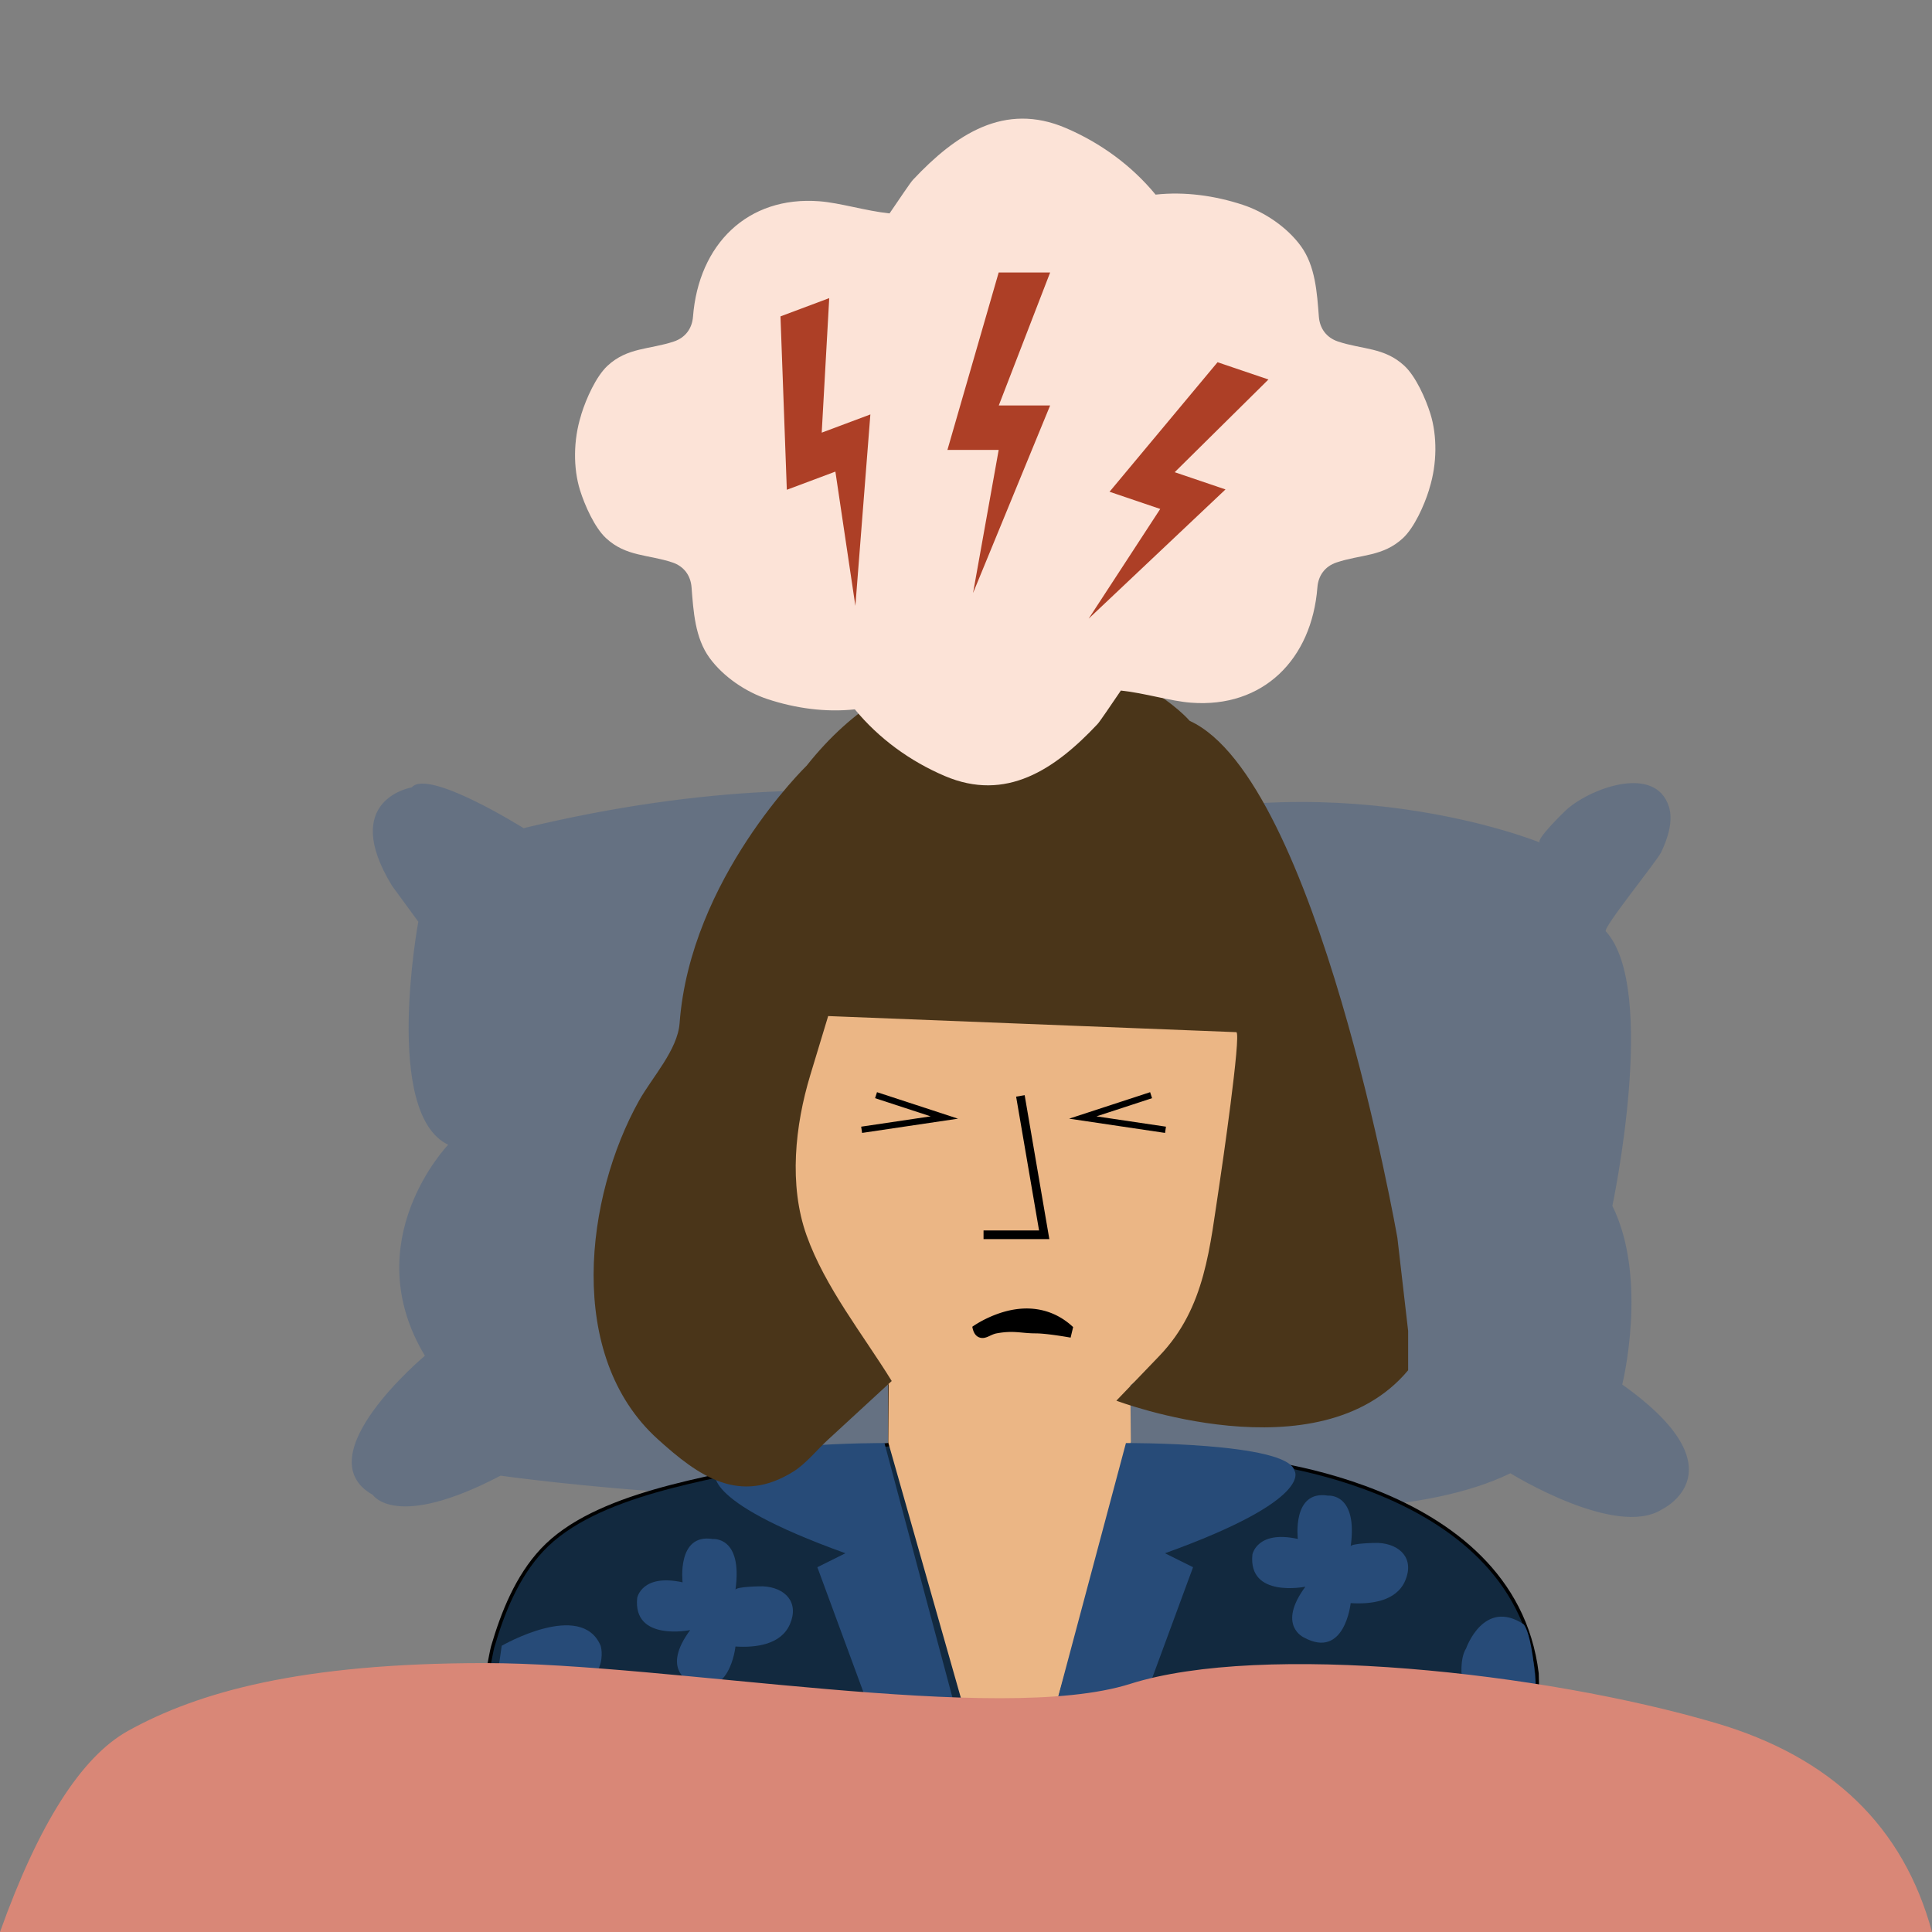 <?xml version="1.0" encoding="UTF-8"?> <svg xmlns="http://www.w3.org/2000/svg" width="570" height="570" viewBox="0 0 570 570"><rect x="0" y="0" width="570" height="570" fill="#808080" stroke="none"/><g fill="none" fill-rule="evenodd"><path d="M154.468 244.334s-28.144-17.688-32.996-12.029c0 0-21.35 3.539-5.823 29.01l7.764 10.612s-10.512 56.604 8.816 65.802c0 0-27.256 28.301-6.875 62.264 0 0-35.58 29.716-15.364 41.037 0 0 6.63 10.613 37.684-5.66 0 0 100.93 14.15 136.838-.708 0 0 111.606 24.057 161.1 0 0 0 31.056 19.26 44.643 10.691 0 0 24.262-11.399-11.646-36.87 0 0 7.764-31.132-2.911-52.712 0 0 13.586-64.031-1.941-81.013-.923-1.01 15.1-20.725 16.346-23.341 1.917-4.027 3.63-9.192 2.264-13.46-3.927-12.253-22.29-5.75-29.792.562-.928.78-9.788 9.42-8.228 10.06 0 0-62.111-25.471-132.956-2.122 0 0-58.23-28.302-166.923-2.123" fill="#657182"></path><path d="M452.958 493.758c-6.947-57.27-88.022-62.863-88.022-62.863l-32.651-2.633v-28.118h-69.298v26.5c-10.552 1.02-21.14 2.73-32.064 5.227-21.32 4.871-55.14 9.2-70.645 25.79-7.265 7.775-11.463 18.217-14.42 28.311-.756 2.575-7.856 42.214-6.29 42.2l314.222-2.973-.832-31.441z" fill="#FFF"></path><path d="M452.958 493.758c-6.947-57.27-88.022-62.863-88.022-62.863l-32.651-2.633v-28.118h-69.298v26.5c-10.552 1.02-21.14 2.73-32.064 5.227-21.32 4.871-55.14 9.2-70.645 25.79-7.265 7.775-11.463 18.217-14.42 28.311-.756 2.575-7.856 42.214-6.29 42.2l314.222-2.973-.832-31.441z" stroke="#000" stroke-width="2.036"></path><path d="M452.958 493.758c-6.947-57.27-88.022-62.863-88.022-62.863l-32.651-2.633v-28.118h-69.298v26.5c-10.552 1.02-21.14 2.73-32.064 5.227-21.32 4.871-55.14 9.2-70.645 25.79-7.265 7.775-11.463 18.217-14.42 28.311-.756 2.575-7.856 42.214-6.29 42.2l314.222-2.973-.832-31.441z" fill="#12293F"></path><path fill="#EBB685" d="M333.401 400.144H262.18l-.126 25.398 28.448 100.07 14.685-.171 28.448-100.07z"></path><path d="M223.954 287.563s-4.21 82.027 22.102 104.931c7.397 6.44 13.312 14.743 21.867 20.47 8.99 6.02 18.49 9.165 29.179 10.091 14.881 1.29 27.622-6.93 38.803-16.295l35.928-20.657 5.263-113.987-153.142 15.447z" fill="#EBB685"></path><path fill="#000" fill-rule="nonzero" d="m299.788 323.544 2.52-.433 7.279 42.466h-19.412v-2.561h16.38zM291.627 388.738c5.885-2.7 11.995-3.611 17.768-1.623 2.294.79 4.459 2.028 6.469 3.744l.746.666-.746 3.112s-6.892-1.253-10.35-1.253c-4.242 0-6.391-.941-11.486 0-1.844.341-3.137 1.771-4.925 1.253-1.191-.346-1.938-1.416-2.238-3.208l.389-.272.572-.37.351-.218a33.226 33.226 0 0 1 3.45-1.831z"></path><path d="m305.514 525.611 26.671-99.861s47.583-.243 49.714 8.121c0 0 6.327 8.365-38.192 24.386l8.282 4.12-23.315 63.234h-23.16zM287.619 525.611l-26.672-99.861s-47.582-.243-49.713 8.121c0 0-6.327 8.365 38.192 24.386l-8.281 4.12 23.314 63.234h23.16zM346.418 515.369h58.799v-5.121h-58.8zM148.021 485.555s23.465-13.576 29.19 0c0 0 3.713 11.594-14.595 16.328 0 0 20.846 3.38 19.793 12.419 0 0 3.158 7.082-8.421 12.462l-32.089 1.408 6.122-42.617z" fill="#274B78"></path><path d="M201.387 466.836s-1.786-14.534 8.931-12.772c0 0 8.863-.881 6.665 14.972.13-.937 7.445-1.06 8.153-1.024 6.466.328 10.705 4.675 7.933 11.136-2.634 6.139-10.14 7-16.086 6.624 0 0-1.752 16.735-13.81 10.13 0 0-8.037-3.524.447-14.975 0 0-16.968 3.466-15.629-9.497 0 0 1.34-7.238 13.396-4.594M223.466 528.172s-7.019-18.077 3.381-19.784c0 0 10.4-.168 12.749 6.408 0 0 8.727-20.937 18.118-12.99l9.453 25.75-43.701.616zM382.898 454.032s-1.786-14.533 8.931-12.771c0 0 8.863-.88 6.664 14.973.13-.938 7.446-1.06 8.154-1.025 6.465.329 10.704 4.675 7.933 11.137-2.634 6.138-10.14 6.999-16.087 6.624 0 0-1.752 16.735-13.809 10.129 0 0-8.038-3.524.446-14.974 0 0-16.968 3.465-15.629-9.498 0 0 1.34-7.237 13.397-4.595M432.554 486.314s5.175-14.79 16.875-7.174c0 0 4.854 3.135 4.32 46.087l-40.96.384c-1.012.01-2.38-8.7-2.435-9.551-.795-12.368 18.23-11.419 24.398-4.747 0 0-6.292-18.515-2.198-24.999" fill="#274B78"></path><path d="M351.014 212.689s-17.956-21.015-51.756-16.84c0 0-33.27-5.327-61.26 30.034 0 0-34.327 33.25-37.496 76.009-.595 7.895-8.174 16.047-11.965 22.837-15.819 28.33-21.75 75.164 5.478 99.829 12.126 10.985 24.104 19.547 40.058 9.602 3.678-2.293 6.963-6.413 10.145-9.344l18.866-17.378c-8.497-13.758-19.671-27.66-25.131-42.995-5.29-14.858-3.38-32.444 1.102-47.241l5.28-17.43 120.413 4.75c1.585.15-4.461 41.492-4.901 44.346-2.94 19.062-4.117 36.925-17.812 51.18 0 .002-12.674 13.195-12.674 13.195s59.697 22.694 86.082-8.972v-11.61l-3.17-27.445s-23.661-135.358-61.26-152.527" fill="#4A3519"></path><path fill="#000" fill-rule="nonzero" d="m339.323 322.227.573 1.768-16.404 5.363 20.504 3.046-.27 1.84-28.298-4.203zM258.745 322.227l-.572 1.768 16.404 5.363-20.505 3.046.27 1.84 28.299-4.203z"></path><g><path d="M422.012 122.079c-1.398-4.483-4.31-11.015-7.648-14.13-5.906-5.514-12.491-4.799-19.641-7.204-3.347-1.125-5.346-3.804-5.618-7.317-.548-7.067-1.016-14.942-5.312-20.83-4.067-5.572-10.694-10.052-17.148-12.175-8.2-2.698-17.104-3.946-25.711-3.004-7.068-8.576-16.237-15.275-26.547-19.673-18.025-7.687-32.385 1.837-45.012 15.278-.815.868-3.832 5.417-6.931 9.94-7.034-.74-14.594-3.112-20.673-3.581-21.281-1.645-35.66 12.769-37.313 34.045-.273 3.513-2.271 6.192-5.617 7.317-7.15 2.405-13.735 1.69-19.642 7.204-3.337 3.115-6.249 9.647-7.647 14.13-.058.185-.1.383-.155.57-2.263 7.22-2.297 15.494-.275 21.97 1.398 4.483 4.31 11.014 7.646 14.129 5.908 5.514 12.493 4.799 19.643 7.203 3.346 1.126 5.344 3.805 5.617 7.318.549 7.067 1.015 14.942 5.311 20.83 4.068 5.572 10.695 10.052 17.148 12.176 8.2 2.697 17.106 3.945 25.713 3.003 7.067 8.576 16.236 15.274 26.547 19.673 18.024 7.687 32.383-1.837 45.011-15.278.815-.868 3.831-5.417 6.932-9.94 7.033.74 14.592 3.112 20.672 3.581 21.282 1.644 35.661-12.77 37.312-34.045.273-3.513 2.271-6.192 5.617-7.318 7.151-2.404 13.736-1.69 19.643-7.203 3.337-3.115 6.25-9.646 7.647-14.13.058-.185.1-.383.155-.572 2.262-7.22 2.296-15.493.276-21.967" fill="#FCE3D7"></path><path fill="#AD3F26" d="m359.216 106.87-31.868 38.215 14.957 5.072-21.113 32.366 40.367-38.125-14.986-5.082 27.658-27.354zM294.643 80.392l-15.125 52.353h15.125l-7.563 42.213 22.746-55.336h-15.154l15.154-39.23zM230.267 93.343l1.87 51.158 14.328-5.365 5.897 39.604 4.425-56.47-14.355 5.376 2.217-39.69z"></path></g><g fill="#D98777"><path d="M143.102 490.665c54.38 0 151.437 18.449 190.376 6.12 38.94-12.33 121.695-3.476 172.803 11.584C540.353 518.41 561.593 538.953 570 570H0c11.418-31.93 24.012-51.711 37.782-59.346 20.656-11.451 50.94-19.989 105.32-19.989z"></path></g></g></svg> 
